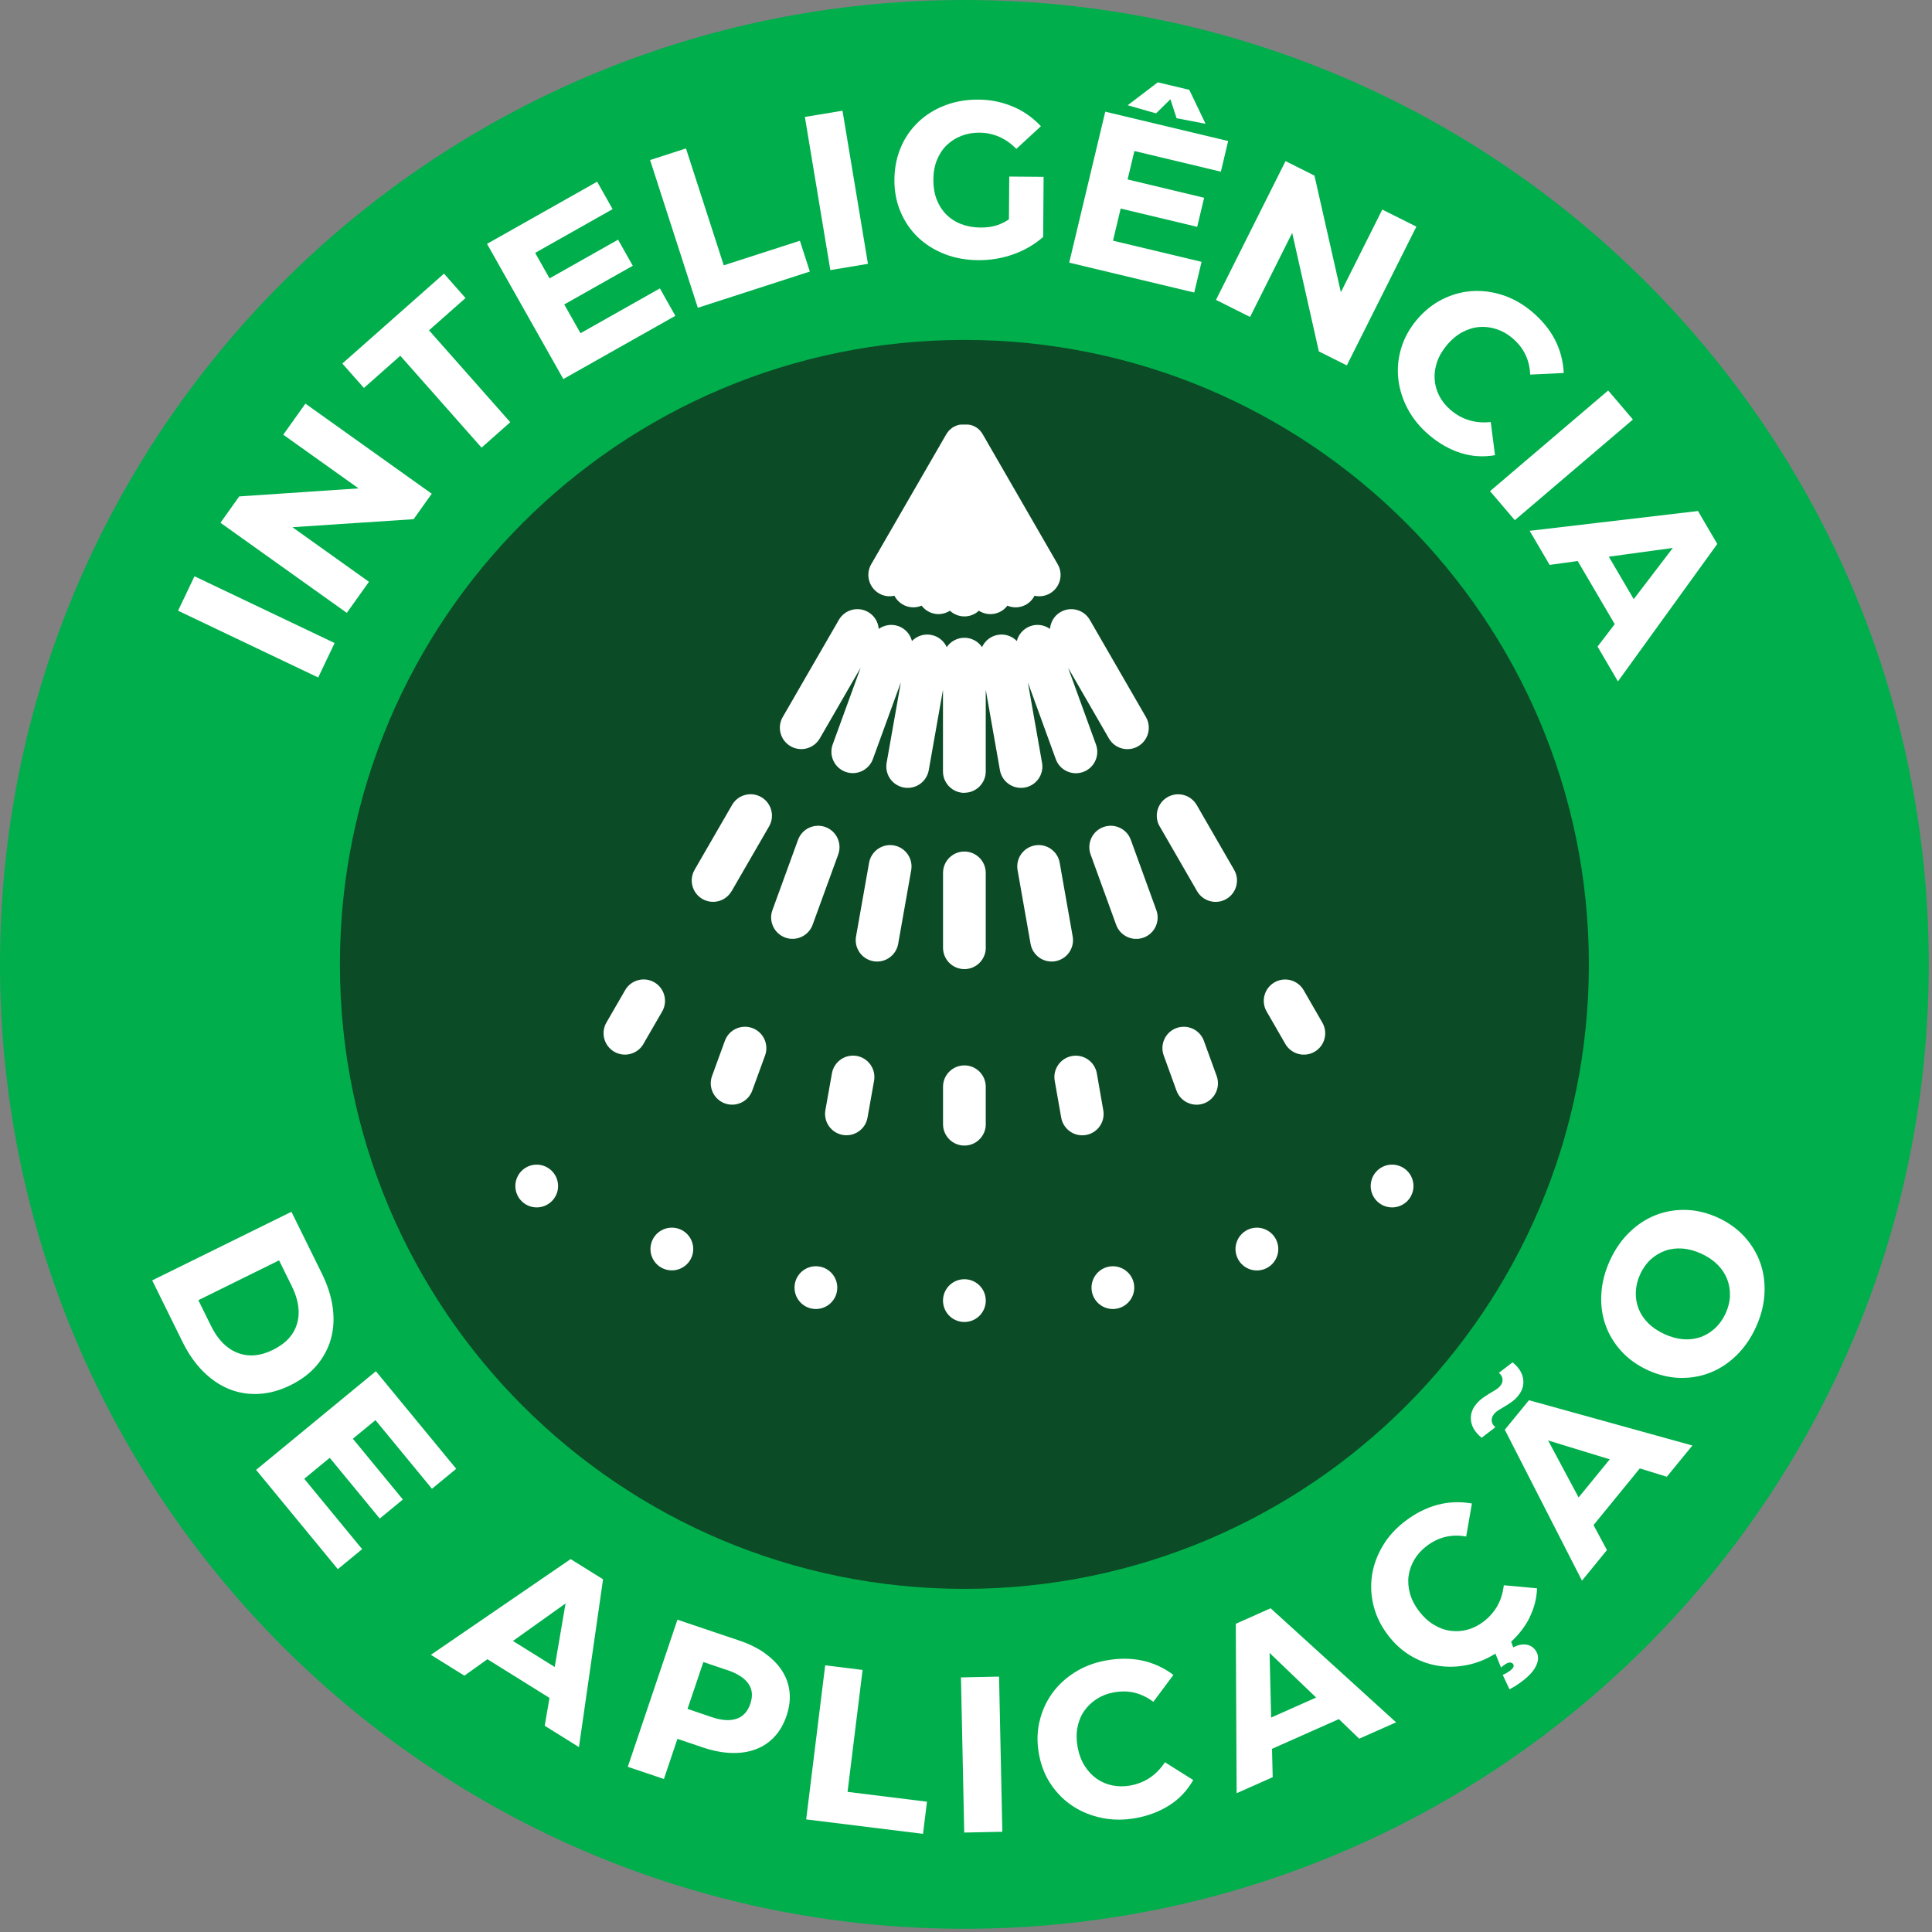 <svg width="360" height="360" viewBox="0 0 360 360" fill="none" xmlns="http://www.w3.org/2000/svg">
<rect x="0" y="0" width="360" height="360" fill="#808080" stroke="none"/>
<g clip-path="url(#clip0_49_48)">
<path d="M179.7 359.4C278.946 359.4 359.4 278.946 359.4 179.7C359.4 80.454 278.946 0 179.7 0C80.454 0 0 80.454 0 179.7C0 278.946 80.454 359.4 179.7 359.4Z" fill="#00AE4C"/>
<path d="M179.7 296.06C243.964 296.06 296.06 243.964 296.06 179.7C296.06 115.436 243.964 63.34 179.7 63.34C115.436 63.34 63.34 115.436 63.34 179.7C63.34 243.964 115.436 296.06 179.7 296.06Z" fill="#0B4B25"/>
<path d="M33.18 113.8L36.24 107.38L62.35 119.82L59.29 126.24L33.18 113.8Z" fill="white"/>
<path d="M41.08 97.41L44.58 92.5L66.81 91L52.78 81L56.91 75.21L80.45 92L77.07 96.74L54.49 98.24L68.75 108.41L64.62 114.2L41.08 97.41Z" fill="white"/>
<path d="M86.75 55.53L79.94 61.55L95.08 78.67L89.73 83.41L74.59 66.29L67.81 72.29L63.79 67.74L82.73 50.99L86.75 55.54V55.53Z" fill="white"/>
<path d="M111.27 33.86L114.15 38.97L99.72 47.12L102.4 51.87L115.17 44.66L117.91 49.52L105.14 56.73L108.17 62.09L122.96 53.74L125.84 58.85L104.97 70.63L90.75 45.44L111.26 33.86H111.27Z" fill="white"/>
<path d="M121.14 29.82L127.82 27.66L134.86 49.44L149.05 44.86L150.9 50.6L130.03 57.35L121.14 29.83V29.82Z" fill="white"/>
<path d="M149.98 21.79L156.99 20.63L161.73 49.16L154.72 50.33L149.98 21.8V21.79Z" fill="white"/>
<path d="M167.86 27.44C168.64 25.61 169.74 24.04 171.14 22.71C172.54 21.38 174.19 20.36 176.1 19.63C178.01 18.9 180.09 18.54 182.35 18.56C184.53 18.57 186.61 18.99 188.6 19.8C190.59 20.61 192.38 21.85 193.96 23.52L189.38 27.74C187.41 25.74 185.11 24.74 182.46 24.72C181.28 24.72 180.17 24.91 179.13 25.32C178.09 25.72 177.19 26.3 176.41 27.05C175.63 27.8 175.03 28.72 174.59 29.8C174.15 30.88 173.93 32.12 173.92 33.49C173.92 34.84 174.11 36.06 174.53 37.15C174.95 38.24 175.54 39.17 176.31 39.95C177.08 40.73 178 41.33 179.09 41.75C180.17 42.17 181.38 42.39 182.7 42.4C183.86 42.4 184.86 42.27 185.72 41.99C186.58 41.71 187.34 41.33 188 40.87L188.06 32.9L194.46 32.95L194.38 44.15C192.8 45.54 190.96 46.62 188.86 47.37C186.76 48.13 184.57 48.49 182.28 48.48C179.99 48.46 177.89 48.08 175.97 47.32C174.05 46.56 172.4 45.52 171.02 44.19C169.64 42.86 168.56 41.27 167.79 39.44C167.02 37.6 166.64 35.61 166.66 33.46C166.68 31.28 167.08 29.28 167.86 27.46V27.44Z" fill="white"/>
<path d="M223.89 48.8L222.53 54.51L199.23 48.94L205.95 20.81L228.85 26.28L227.49 31.99L211.38 28.14L210.11 33.44L224.37 36.85L223.08 42.27L208.82 38.86L207.39 44.85L223.9 48.79L223.89 48.8ZM215.42 21.13L210.13 19.61L215.74 15.34L221.61 16.74L224.64 23.07L219.24 22.03L218.09 18.49L215.42 21.12V21.13Z" fill="white"/>
<path d="M239.54 30.02L244.93 32.72L249.85 54.45L257.57 39.05L263.92 42.23L250.96 68.09L245.75 65.48L240.78 43.4L232.93 59.06L226.58 55.88L239.54 30.02Z" fill="white"/>
<path d="M268.77 55.77C270.55 54.88 272.39 54.37 274.3 54.24C276.21 54.12 278.12 54.37 280.04 55C281.96 55.63 283.76 56.65 285.45 58.07C287.3 59.63 288.73 61.36 289.72 63.26C290.71 65.16 291.27 67.24 291.38 69.5L285.13 69.8C285.07 68.45 284.78 67.21 284.24 66.08C283.7 64.94 282.88 63.9 281.76 62.96C280.85 62.2 279.87 61.65 278.8 61.31C277.73 60.97 276.67 60.85 275.6 60.94C274.53 61.03 273.49 61.36 272.46 61.91C271.43 62.47 270.49 63.25 269.64 64.26C268.77 65.29 268.15 66.36 267.77 67.47C267.39 68.58 267.25 69.67 267.33 70.75C267.41 71.83 267.71 72.85 268.22 73.83C268.73 74.8 269.44 75.67 270.35 76.43C272.46 78.21 274.93 78.94 277.78 78.64L278.57 84.82C276.37 85.2 274.24 85.06 272.17 84.4C270.1 83.74 268.16 82.64 266.35 81.11C264.64 79.67 263.31 78.05 262.34 76.25C261.37 74.44 260.78 72.58 260.56 70.67C260.34 68.75 260.51 66.84 261.08 64.92C261.65 63 262.63 61.22 264.01 59.58C265.39 57.94 266.98 56.67 268.76 55.77H268.77Z" fill="white"/>
<path d="M299.66 72.76L304.27 78.17L282.26 96.93L277.65 91.52L299.66 72.76Z" fill="white"/>
<path d="M316.4 95.23L319.99 101.36L301.48 126.97L297.68 120.48L300.88 116.3L293.98 104.54L288.75 105.26L285.03 98.91L316.4 95.22V95.23ZM311.71 102.1L299.78 103.73L304.42 111.64L311.71 102.1Z" fill="white"/>
<path d="M54.3 225.79L59.98 237.31C61.06 239.51 61.74 241.65 62.01 243.72C62.28 245.8 62.16 247.74 61.64 249.55C61.12 251.36 60.23 252.99 58.99 254.45C57.75 255.91 56.13 257.12 54.16 258.1C52.18 259.07 50.23 259.62 48.28 259.73C46.34 259.84 44.5 259.55 42.76 258.86C41.02 258.17 39.41 257.08 37.91 255.61C36.42 254.14 35.13 252.3 34.04 250.1L28.36 238.58L54.3 225.8V225.79ZM39.35 247.11C40.59 249.63 42.23 251.28 44.26 252.08C46.29 252.87 48.5 252.69 50.87 251.52C53.27 250.34 54.76 248.7 55.36 246.61C55.96 244.52 55.63 242.22 54.39 239.7L52 234.85L36.96 242.27L39.35 247.12V247.11Z" fill="white"/>
<path d="M85.02 273.68L80.49 277.41L69.96 264.62L65.75 268.09L75.07 279.41L70.76 282.96L61.44 271.64L56.69 275.55L67.48 288.66L62.95 292.39L47.72 273.89L70.04 255.51L85.01 273.69L85.02 273.68Z" fill="white"/>
<path d="M106.34 290.52L112.37 294.28L107.88 325.55L101.5 321.57L102.39 316.38L90.82 309.17L86.53 312.24L80.29 308.35L106.34 290.51V290.52ZM105.38 298.78L95.58 305.77L103.36 310.62L105.38 298.79V298.78Z" fill="white"/>
<path d="M142.56 308.1C143.91 309.06 144.97 310.15 145.74 311.35C146.51 312.56 146.97 313.87 147.12 315.28C147.27 316.7 147.08 318.17 146.56 319.71C146.03 321.28 145.28 322.58 144.3 323.63C143.32 324.68 142.16 325.46 140.81 325.96C139.46 326.47 137.95 326.69 136.29 326.64C134.63 326.59 132.85 326.24 130.97 325.61L126.23 324.01L123.71 331.49L116.98 329.22L126.23 301.81L137.74 305.69C139.62 306.32 141.23 307.12 142.58 308.09L142.56 308.1ZM137.21 320.28C138.45 319.88 139.32 318.94 139.82 317.45C140.31 315.99 140.18 314.74 139.43 313.7C138.68 312.66 137.41 311.84 135.64 311.24L131.06 309.7L128.11 318.43L132.69 319.98C134.46 320.58 135.97 320.68 137.21 320.28Z" fill="white"/>
<path d="M153.76 310.31L160.73 311.17L157.93 333.89L172.73 335.72L171.99 341.71L150.22 339.02L153.76 310.32V310.31Z" fill="white"/>
<path d="M179.06 312.56L186.16 312.41L186.77 341.32L179.67 341.47L179.06 312.55V312.56Z" fill="white"/>
<path d="M193.69 320.82C194.13 318.88 194.91 317.13 196.02 315.58C197.13 314.03 198.54 312.71 200.25 311.63C201.95 310.55 203.89 309.8 206.06 309.41C208.44 308.97 210.68 308.97 212.78 309.41C214.88 309.85 216.83 310.74 218.65 312.09L214.91 317.11C213.84 316.3 212.69 315.74 211.47 315.43C210.25 315.12 208.92 315.1 207.49 315.36C206.32 315.57 205.27 315.99 204.34 316.59C203.4 317.2 202.63 317.94 202.02 318.82C201.41 319.7 201 320.72 200.77 321.86C200.55 323.01 200.56 324.23 200.8 325.53C201.04 326.86 201.47 328.02 202.09 329.01C202.71 330 203.46 330.81 204.34 331.43C205.22 332.05 206.21 332.47 207.28 332.69C208.36 332.91 209.48 332.91 210.64 332.7C213.35 332.2 215.49 330.76 217.07 328.37L222.34 331.68C221.24 333.62 219.78 335.18 217.95 336.35C216.12 337.53 214.04 338.33 211.71 338.76C209.52 339.16 207.42 339.17 205.41 338.76C203.4 338.36 201.59 337.64 199.97 336.59C198.35 335.54 196.98 334.19 195.86 332.54C194.74 330.89 193.99 329 193.6 326.89C193.21 324.78 193.24 322.75 193.68 320.81L193.69 320.82Z" fill="white"/>
<path d="M230.27 302.57L236.76 299.68L260.14 320.93L253.27 323.98L249.48 320.33L237.02 325.87L237.15 331.15L230.43 334.14L230.27 302.56V302.57ZM236.57 308L236.86 320.04L245.24 316.31L236.57 308Z" fill="white"/>
<path d="M285.04 301.38C284.2 303.05 283.04 304.56 281.58 305.91L281.97 306.96C282.81 306.52 283.6 306.35 284.32 306.44C285.04 306.53 285.62 306.86 286.06 307.43C286.66 308.22 286.76 309.13 286.34 310.15C285.93 311.17 285.05 312.2 283.72 313.21C282.84 313.88 282.03 314.4 281.27 314.77L280.01 312.09C280.53 311.87 280.99 311.6 281.38 311.3C282.02 310.82 282.2 310.4 281.93 310.05C281.76 309.83 281.51 309.75 281.17 309.8C280.83 309.85 280.34 310.16 279.69 310.72L278.65 308.13C276.96 309.18 275.19 309.89 273.34 310.26C271.49 310.63 269.68 310.67 267.9 310.38C266.12 310.09 264.44 309.47 262.85 308.52C261.26 307.57 259.85 306.29 258.63 304.69C257.33 302.98 256.43 301.16 255.95 299.23C255.46 297.3 255.37 295.39 255.66 293.5C255.95 291.61 256.62 289.8 257.65 288.06C258.68 286.32 260.07 284.79 261.82 283.45C263.75 281.98 265.75 280.97 267.82 280.41C269.89 279.85 272.04 279.77 274.27 280.15L273.2 286.31C271.88 286.07 270.6 286.09 269.37 286.37C268.14 286.65 266.95 287.23 265.79 288.11C264.85 288.83 264.1 289.67 263.53 290.63C262.97 291.6 262.61 292.61 262.47 293.67C262.33 294.73 262.42 295.83 262.73 296.95C263.05 298.07 263.61 299.16 264.41 300.21C265.23 301.28 266.14 302.12 267.14 302.73C268.14 303.34 269.17 303.72 270.24 303.87C271.31 304.02 272.38 303.96 273.44 303.67C274.5 303.38 275.5 302.88 276.44 302.16C278.63 300.49 279.89 298.23 280.21 295.39L286.41 295.96C286.33 297.9 285.86 299.69 285.02 301.36L285.04 301.38Z" fill="white"/>
<path d="M277.96 264.77C278 265.22 278.23 265.6 278.64 265.94L276.08 267.9C274.93 266.96 274.27 265.92 274.11 264.8C273.95 263.67 274.26 262.63 275.04 261.67C275.41 261.22 275.81 260.84 276.25 260.52C276.69 260.2 277.11 259.92 277.53 259.67C277.95 259.42 278.33 259.19 278.69 258.97C279.05 258.75 279.34 258.5 279.57 258.22C279.88 257.84 280.02 257.42 279.97 256.98C279.93 256.53 279.7 256.15 279.29 255.81L281.85 253.85C283 254.79 283.66 255.82 283.82 256.95C283.98 258.08 283.67 259.12 282.89 260.08C282.52 260.53 282.13 260.91 281.7 261.21C281.27 261.52 280.85 261.79 280.43 262.04C280.01 262.29 279.63 262.52 279.27 262.74C278.91 262.96 278.62 263.21 278.39 263.49C278.06 263.9 277.92 264.32 277.96 264.77ZM305.55 273.62L296.93 284.18L299.43 288.83L294.78 294.53L280.4 266.41L284.9 260.91L315.35 269.35L310.59 275.17L305.56 273.62H305.55ZM299.95 271.92L288.47 268.41L294.15 279.03L299.95 271.93V271.92Z" fill="white"/>
<path d="M302.09 251.75C300.75 250.27 299.77 248.63 299.14 246.83C298.51 245.03 298.26 243.09 298.39 241.03C298.52 238.97 299.05 236.91 299.99 234.86C300.93 232.81 302.14 231.06 303.61 229.63C305.08 228.2 306.71 227.13 308.48 226.43C310.25 225.73 312.14 225.4 314.13 225.45C316.12 225.5 318.11 225.98 320.09 226.88C322.07 227.79 323.73 228.98 325.07 230.45C326.41 231.93 327.39 233.57 328.02 235.37C328.65 237.17 328.9 239.1 328.78 241.15C328.66 243.2 328.12 245.27 327.17 247.34C326.23 249.39 325.02 251.14 323.55 252.57C322.08 254 320.45 255.07 318.68 255.77C316.91 256.47 315.02 256.8 313.03 256.75C311.04 256.7 309.05 256.22 307.07 255.32C305.09 254.41 303.43 253.22 302.09 251.75ZM313.66 249.55C314.8 249.63 315.87 249.5 316.86 249.15C317.85 248.8 318.76 248.25 319.57 247.5C320.38 246.75 321.04 245.83 321.55 244.72C322.05 243.62 322.32 242.52 322.35 241.43C322.38 240.34 322.2 239.3 321.82 238.32C321.43 237.34 320.84 236.45 320.03 235.64C319.22 234.83 318.21 234.15 317.01 233.6C315.81 233.05 314.63 232.73 313.49 232.65C312.35 232.57 311.28 232.7 310.29 233.05C309.3 233.4 308.4 233.94 307.59 234.68C306.78 235.42 306.13 236.34 305.62 237.44C305.12 238.54 304.85 239.65 304.81 240.75C304.77 241.86 304.95 242.9 305.33 243.87C305.72 244.85 306.31 245.74 307.12 246.55C307.93 247.36 308.94 248.04 310.14 248.59C311.34 249.14 312.51 249.46 313.66 249.54V249.55Z" fill="white"/>
<path d="M205.6 154.11C203.53 154.86 202.47 157.15 203.22 159.22L207.98 172.33C208.73 174.4 211.02 175.46 213.09 174.71C215.16 173.96 216.22 171.67 215.47 169.6L210.71 156.49C209.96 154.42 207.67 153.36 205.6 154.11ZM219.22 191.56C217.15 192.31 216.09 194.6 216.84 196.66L219.22 203.22C219.97 205.29 222.26 206.35 224.32 205.61C226.39 204.86 227.46 202.57 226.71 200.5L224.33 193.95C223.58 191.88 221.29 190.81 219.22 191.56ZM232.76 229.03C230.71 229.83 229.69 232.14 230.49 234.19C231.29 236.24 233.59 237.26 235.65 236.46C237.7 235.66 238.72 233.35 237.92 231.3C237.12 229.25 234.81 228.23 232.76 229.03ZM197.46 160.76C197.08 158.59 195.01 157.14 192.84 157.53C190.67 157.91 189.23 159.98 189.61 162.14L192.03 175.87C192.41 178.04 194.48 179.49 196.64 179.11C198.81 178.73 200.26 176.66 199.88 174.5L197.46 160.77V160.76ZM199.77 196.77C197.6 197.15 196.15 199.22 196.53 201.38L197.74 208.25C198.12 210.42 200.19 211.87 202.35 211.49C204.52 211.11 205.97 209.04 205.58 206.88L204.38 200.01C204 197.84 201.93 196.39 199.77 196.77ZM206.51 236.04C204.36 236.52 203.01 238.65 203.48 240.8C203.96 242.95 206.09 244.3 208.23 243.82C210.38 243.34 211.73 241.21 211.26 239.07C210.78 236.92 208.65 235.57 206.51 236.04ZM179.69 147.72C181.89 147.72 183.68 145.94 183.68 143.74V128.52L186.32 143.51C186.7 145.68 188.77 147.13 190.94 146.75C193.11 146.37 194.56 144.3 194.17 142.14L191.53 127.15L196.73 141.46C197.48 143.53 199.77 144.59 201.84 143.84C203.91 143.09 204.97 140.8 204.22 138.73L199.02 124.42L206.63 137.6C207.73 139.51 210.17 140.16 212.07 139.06C213.97 137.96 214.63 135.52 213.53 133.62L203.07 115.5C201.97 113.6 199.53 112.94 197.63 114.04C196.44 114.72 195.75 115.92 195.65 117.19C194.62 116.45 193.25 116.21 191.97 116.68C190.68 117.15 189.79 118.21 189.47 119.44C188.58 118.53 187.27 118.06 185.93 118.3C184.58 118.53 183.52 119.42 182.99 120.58C182.27 119.53 181.07 118.84 179.7 118.84C178.33 118.84 177.13 119.53 176.41 120.58C175.88 119.42 174.82 118.54 173.47 118.3C172.12 118.06 170.82 118.53 169.93 119.44C169.61 118.21 168.72 117.15 167.43 116.68C166.15 116.21 164.78 116.45 163.74 117.19C163.64 115.92 162.95 114.72 161.76 114.04C159.85 112.94 157.42 113.59 156.31 115.5L145.85 133.61C144.75 135.51 145.4 137.95 147.31 139.05C149.22 140.15 151.65 139.5 152.76 137.59L160.37 124.41L155.16 138.71C154.41 140.78 155.47 143.06 157.54 143.82C159.61 144.57 161.9 143.51 162.65 141.44L167.86 127.14L165.21 142.13C164.83 144.3 166.27 146.36 168.44 146.75C170.61 147.13 172.67 145.69 173.06 143.52L175.71 128.53V143.75C175.71 145.95 177.49 147.73 179.69 147.74V147.72ZM183.68 176.61V162.66C183.68 160.46 181.9 158.67 179.7 158.67C177.5 158.67 175.72 160.45 175.72 162.65V176.6C175.72 178.8 177.5 180.58 179.7 180.58C181.9 180.58 183.68 178.8 183.69 176.6L183.68 176.61ZM183.68 209.48V202.51C183.68 200.31 181.91 198.52 179.71 198.52C177.51 198.52 175.72 200.3 175.72 202.5V209.47C175.72 211.67 177.49 213.46 179.7 213.46C181.9 213.46 183.68 211.68 183.69 209.48H183.68ZM179.9 246.33C182.1 246.22 183.79 244.35 183.68 242.15C183.57 239.95 181.7 238.26 179.5 238.37C177.3 238.48 175.61 240.35 175.72 242.55C175.83 244.75 177.7 246.44 179.9 246.33ZM174.16 114.37C175.19 114.55 176.19 114.32 177 113.8C177.71 114.45 178.65 114.86 179.7 114.86C180.75 114.86 181.69 114.46 182.4 113.8C183.21 114.32 184.21 114.55 185.24 114.37C186.27 114.19 187.13 113.63 187.71 112.86C188.6 113.23 189.63 113.29 190.6 112.93C191.58 112.57 192.33 111.87 192.77 111.01C193.71 111.22 194.73 111.1 195.63 110.58C197.54 109.48 198.19 107.04 197.09 105.14L183.15 80.98V80.97C183.15 80.96 183.13 80.94 183.12 80.93C183.12 80.92 183.11 80.9 183.1 80.89C183.09 80.88 183.08 80.87 183.07 80.85C183.05 80.82 183.04 80.8 183.02 80.77C183.01 80.75 182.99 80.73 182.98 80.71C182.97 80.69 182.96 80.68 182.95 80.66C182.95 80.65 182.94 80.64 182.93 80.63C182.93 80.62 182.91 80.61 182.91 80.6C182.9 80.59 182.89 80.57 182.88 80.56C182.88 80.55 182.86 80.53 182.85 80.52C182.83 80.5 182.82 80.48 182.8 80.46C182.79 80.44 182.77 80.43 182.76 80.41C182.75 80.39 182.73 80.38 182.72 80.36C182.71 80.35 182.7 80.33 182.69 80.32C182.69 80.32 182.67 80.3 182.66 80.29C182.65 80.28 182.64 80.26 182.63 80.25C182.62 80.24 182.61 80.23 182.59 80.21C182.57 80.19 182.56 80.18 182.54 80.16C182.53 80.14 182.51 80.13 182.5 80.12C182.48 80.1 182.47 80.09 182.45 80.07C182.44 80.06 182.43 80.05 182.41 80.03C182.4 80.03 182.39 80.01 182.38 80C182.37 80 182.36 79.98 182.35 79.97C182.34 79.96 182.33 79.95 182.32 79.94C182.3 79.93 182.29 79.91 182.27 79.9C182.26 79.88 182.24 79.87 182.22 79.86C182.2 79.84 182.18 79.83 182.16 79.81C182.15 79.8 182.13 79.79 182.12 79.78C182.11 79.77 182.09 79.76 182.08 79.75C182.07 79.75 182.06 79.73 182.05 79.73C182.04 79.73 182.03 79.72 182.02 79.71C182 79.7 181.99 79.69 181.97 79.68C181.95 79.67 181.93 79.65 181.91 79.64C181.88 79.62 181.85 79.61 181.83 79.59C181.82 79.59 181.81 79.57 181.8 79.57C181.79 79.57 181.77 79.56 181.76 79.55C181.75 79.55 181.73 79.53 181.72 79.52C181.72 79.52 181.71 79.52 181.7 79.52H181.69C181.68 79.52 181.66 79.51 181.65 79.5C181.63 79.49 181.61 79.47 181.58 79.46C181.55 79.44 181.52 79.43 181.49 79.41C181.48 79.41 181.47 79.4 181.45 79.39C181.44 79.39 181.43 79.39 181.42 79.38C181.4 79.38 181.38 79.36 181.37 79.36C181.37 79.36 181.35 79.35 181.34 79.34C181.33 79.34 181.32 79.34 181.31 79.33C181.28 79.32 181.25 79.31 181.22 79.3C181.19 79.29 181.16 79.28 181.13 79.27C181.11 79.27 181.1 79.26 181.08 79.25C181.08 79.25 181.08 79.25 181.07 79.25C181.07 79.25 181.07 79.25 181.06 79.25C181.04 79.25 181.03 79.24 181.01 79.24C181 79.24 180.98 79.23 180.97 79.22C180.96 79.22 180.94 79.22 180.93 79.21C180.9 79.21 180.87 79.19 180.84 79.18C180.81 79.18 180.79 79.17 180.76 79.16C180.74 79.16 180.73 79.15 180.71 79.15C180.7 79.15 180.69 79.15 180.68 79.15C180.67 79.15 180.66 79.15 180.64 79.15C180.62 79.15 180.61 79.15 180.59 79.14C180.57 79.14 180.56 79.14 180.54 79.14C180.51 79.14 180.48 79.13 180.44 79.12C180.42 79.12 180.41 79.12 180.39 79.11C180.39 79.11 180.38 79.11 180.37 79.11C180.35 79.11 180.34 79.11 180.33 79.11C180.31 79.11 180.3 79.11 180.28 79.11C180.27 79.11 180.26 79.11 180.24 79.11C180.23 79.11 180.21 79.11 180.19 79.11C180.17 79.11 180.15 79.11 180.13 79.11C180.1 79.11 180.07 79.11 180.04 79.11C180.02 79.11 179.99 79.11 179.97 79.11H179.94C179.94 79.11 179.91 79.11 179.89 79.11C179.87 79.11 179.86 79.11 179.84 79.11C179.83 79.11 179.82 79.11 179.8 79.11H179.58C179.58 79.11 179.55 79.11 179.54 79.11C179.53 79.11 179.51 79.11 179.5 79.11C179.48 79.11 179.46 79.11 179.45 79.11H179.42C179.42 79.11 179.38 79.11 179.36 79.11C179.33 79.11 179.3 79.11 179.27 79.11C179.25 79.11 179.23 79.11 179.21 79.11C179.19 79.11 179.18 79.11 179.16 79.11C179.16 79.11 179.14 79.11 179.13 79.11C179.11 79.11 179.1 79.11 179.08 79.12C179.07 79.12 179.05 79.12 179.04 79.12C179.04 79.12 179.03 79.12 179.02 79.12C179 79.12 178.99 79.12 178.98 79.12C178.95 79.12 178.91 79.13 178.88 79.14C178.87 79.14 178.85 79.14 178.84 79.14C178.82 79.14 178.81 79.15 178.79 79.15C178.78 79.15 178.77 79.15 178.76 79.15C178.75 79.15 178.74 79.15 178.73 79.15C178.73 79.15 178.7 79.16 178.68 79.16C178.66 79.16 178.63 79.17 178.61 79.18C178.58 79.18 178.55 79.2 178.52 79.21C178.51 79.21 178.49 79.21 178.48 79.21C178.47 79.21 178.45 79.22 178.44 79.23C178.42 79.23 178.41 79.24 178.39 79.25C178.39 79.25 178.39 79.25 178.38 79.25C178.38 79.25 178.38 79.25 178.37 79.25C178.35 79.25 178.34 79.26 178.32 79.27C178.29 79.28 178.27 79.29 178.24 79.3C178.21 79.31 178.18 79.32 178.15 79.34C178.14 79.34 178.13 79.34 178.12 79.35C178.11 79.35 178.1 79.36 178.09 79.36C178.07 79.36 178.05 79.38 178.03 79.39C178.03 79.39 178.01 79.39 178 79.4C177.99 79.4 177.98 79.42 177.96 79.42C177.93 79.44 177.9 79.45 177.87 79.46C177.85 79.47 177.82 79.49 177.8 79.5C177.79 79.5 177.77 79.51 177.76 79.52C177.76 79.52 177.76 79.52 177.75 79.52C177.75 79.52 177.75 79.52 177.74 79.52C177.73 79.52 177.71 79.54 177.7 79.55C177.69 79.55 177.67 79.56 177.66 79.57C177.65 79.57 177.64 79.59 177.63 79.59C177.6 79.61 177.58 79.62 177.55 79.64C177.53 79.65 177.51 79.67 177.49 79.68C177.47 79.69 177.46 79.7 177.44 79.71C177.43 79.71 177.42 79.72 177.41 79.73C177.4 79.73 177.39 79.75 177.38 79.76C177.37 79.77 177.35 79.78 177.34 79.79C177.33 79.8 177.31 79.81 177.3 79.82C177.28 79.84 177.26 79.85 177.24 79.87C177.22 79.89 177.21 79.9 177.19 79.91C177.17 79.92 177.16 79.94 177.14 79.95C177.13 79.96 177.11 79.97 177.1 79.98C177.09 79.98 177.08 80 177.07 80.01C177.06 80.02 177.05 80.03 177.04 80.04C177.03 80.05 177.02 80.06 177 80.07C176.98 80.09 176.97 80.1 176.95 80.12C176.93 80.14 176.92 80.15 176.91 80.16C176.9 80.18 176.88 80.19 176.86 80.21C176.85 80.23 176.83 80.24 176.82 80.25C176.82 80.26 176.8 80.28 176.79 80.29L176.76 80.32C176.76 80.32 176.74 80.35 176.73 80.36C176.72 80.38 176.7 80.39 176.69 80.41C176.67 80.43 176.66 80.44 176.65 80.46C176.63 80.48 176.62 80.5 176.6 80.52C176.6 80.53 176.58 80.55 176.57 80.56C176.56 80.58 176.55 80.59 176.54 80.6C176.54 80.6 176.52 80.62 176.51 80.63C176.51 80.64 176.5 80.65 176.49 80.66C176.48 80.68 176.47 80.69 176.46 80.71C176.45 80.73 176.43 80.75 176.42 80.77L176.37 80.85C176.37 80.85 176.35 80.88 176.34 80.89C176.34 80.9 176.33 80.92 176.32 80.93C176.32 80.94 176.3 80.96 176.29 80.97C176.29 80.97 176.29 80.97 176.29 80.98L176.27 81.01L162.34 105.13C161.24 107.04 161.89 109.47 163.8 110.58C164.7 111.1 165.72 111.22 166.66 111.01C167.1 111.87 167.86 112.57 168.83 112.93C169.81 113.28 170.83 113.23 171.73 112.86C172.32 113.63 173.17 114.19 174.2 114.37H174.16ZM167.36 175.88L169.79 162.15C170.17 159.98 168.73 157.92 166.56 157.53C164.39 157.15 162.33 158.59 161.94 160.76L159.51 174.49C159.13 176.66 160.57 178.72 162.74 179.11C164.91 179.49 166.97 178.05 167.36 175.88ZM161.65 208.25L162.87 201.38C163.25 199.21 161.81 197.15 159.64 196.76C157.47 196.38 155.41 197.82 155.02 199.99L153.8 206.86C153.42 209.03 154.86 211.09 157.03 211.48C159.2 211.86 161.27 210.42 161.65 208.25ZM155.99 240.37C156.23 238.18 154.66 236.21 152.47 235.97C150.28 235.73 148.31 237.3 148.07 239.49C147.83 241.68 149.4 243.65 151.59 243.89C153.78 244.13 155.75 242.56 155.99 240.37ZM151.42 172.32L156.19 159.22C156.94 157.15 155.88 154.87 153.81 154.11C151.74 153.36 149.46 154.42 148.7 156.49L143.93 169.59C143.18 171.66 144.24 173.94 146.31 174.7C148.38 175.45 150.66 174.39 151.42 172.32ZM140.17 203.22L142.56 196.67C143.31 194.6 142.25 192.32 140.18 191.56C138.11 190.81 135.82 191.87 135.07 193.94L132.68 200.49C131.93 202.56 132.99 204.84 135.06 205.6C137.13 206.35 139.41 205.29 140.17 203.22ZM129.03 233.81C129.62 231.69 128.38 229.49 126.26 228.9C124.14 228.31 121.94 229.55 121.35 231.67C120.76 233.79 122 235.99 124.12 236.57C126.24 237.16 128.44 235.92 129.03 233.8V233.81ZM216.09 153.98L223.06 166.06C224.16 167.96 226.6 168.62 228.5 167.52C230.41 166.42 231.06 163.98 229.96 162.08L222.99 150C221.89 148.09 219.45 147.44 217.54 148.54C215.64 149.64 214.98 152.08 216.08 153.98H216.09ZM236.02 188.48L239.5 194.52C240.6 196.43 243.04 197.08 244.94 195.99C246.85 194.89 247.5 192.45 246.4 190.55L242.92 184.51C241.82 182.6 239.38 181.95 237.48 183.05C235.57 184.15 234.92 186.58 236.02 188.49V188.48ZM261.33 224.48C263.26 223.41 263.95 220.99 262.88 219.06C261.81 217.14 259.38 216.44 257.46 217.51C255.54 218.58 254.84 221.01 255.91 222.93C256.98 224.86 259.41 225.55 261.33 224.48ZM136.33 166.05L143.31 153.98C144.41 152.08 143.76 149.64 141.85 148.53C139.95 147.43 137.51 148.08 136.41 149.99L129.43 162.07C128.33 163.98 128.98 166.41 130.88 167.51C132.79 168.61 135.22 167.96 136.32 166.05H136.33ZM119.89 194.52L123.38 188.49C124.48 186.59 123.83 184.15 121.93 183.04C120.03 181.94 117.59 182.59 116.49 184.49L113 190.53C111.9 192.43 112.55 194.87 114.46 195.98C116.36 197.08 118.8 196.43 119.9 194.52H119.89ZM103.65 222.62C104.54 220.61 103.64 218.26 101.63 217.36C99.62 216.46 97.27 217.36 96.37 219.38C95.48 221.39 96.38 223.74 98.39 224.64C100.4 225.53 102.75 224.63 103.65 222.62Z" fill="white"/>
</g>
<defs>
<clipPath id="clip0_49_48">
<rect width="359.4" height="359.4" fill="white"/>
</clipPath>
</defs>
</svg>

